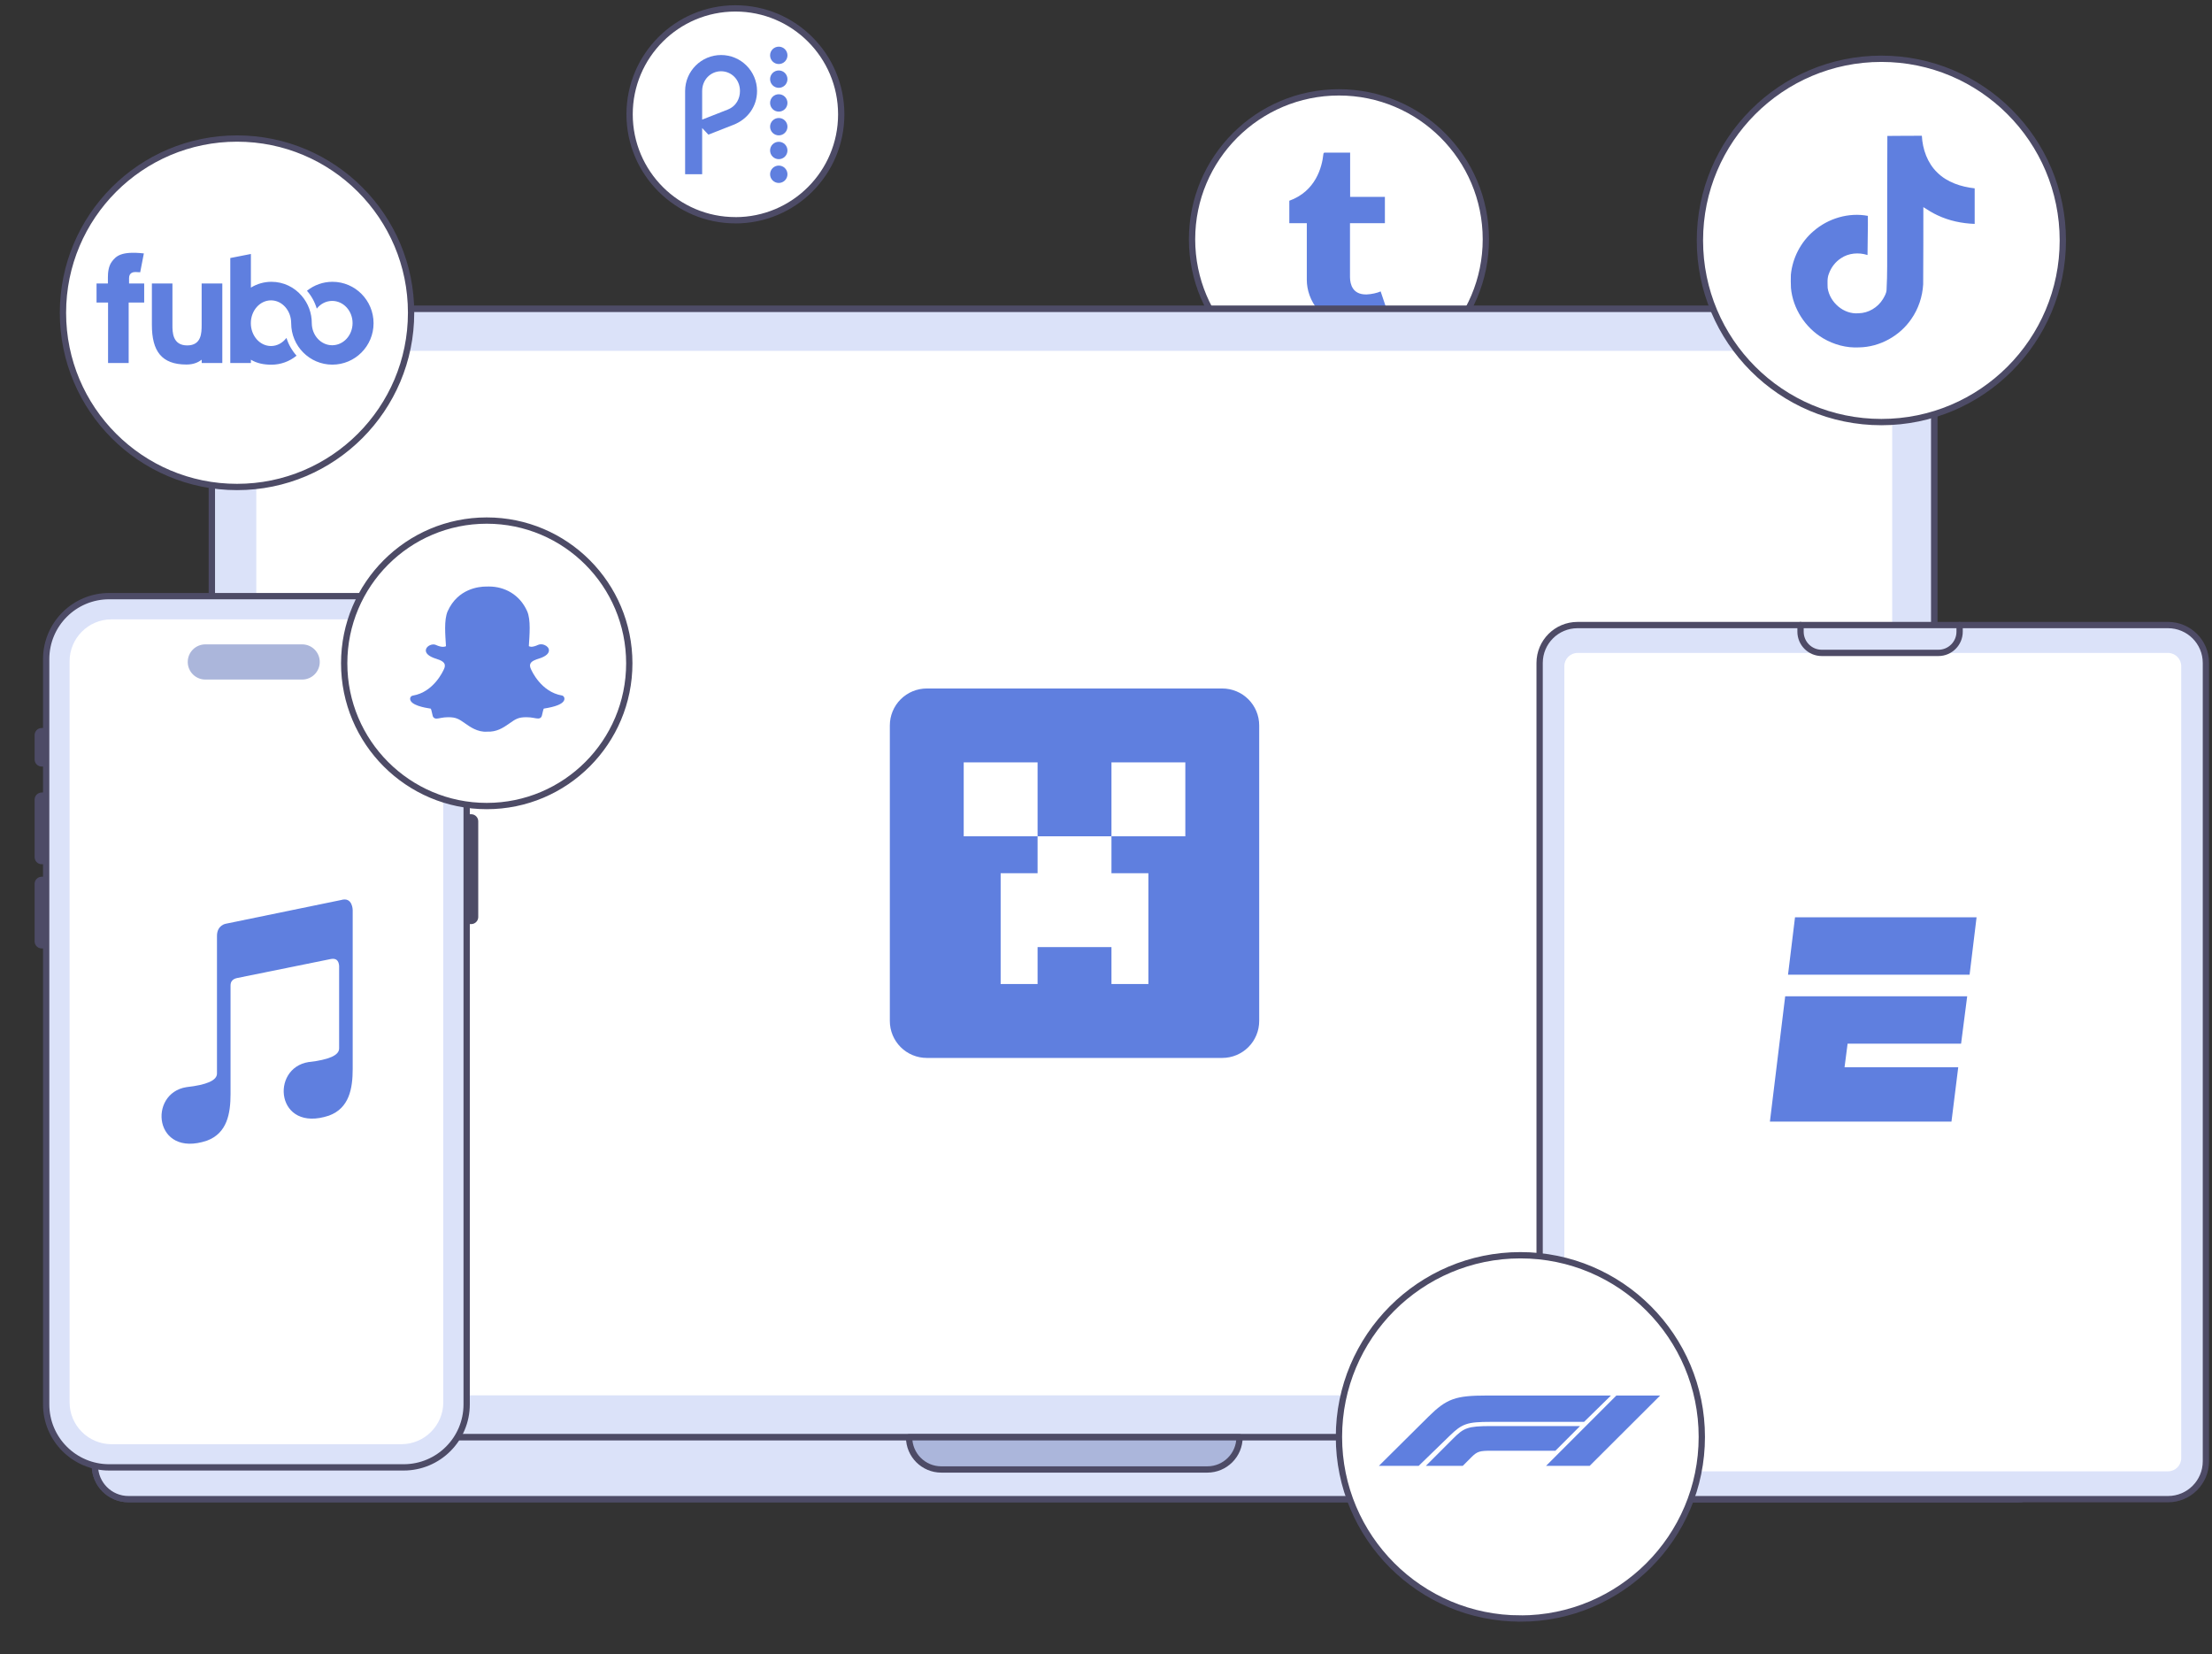<svg width="527" height="394" viewBox="0 0 527 394" fill="none" xmlns="http://www.w3.org/2000/svg">
<rect x="0" y="0" width="527" height="394" fill="#333333" stroke="none"/>
<g clip-path="url(#clip0_39_43)">
<path d="M319 92C338.327 92 354 76.331 354 57C354 37.669 338.327 22 319 22C299.673 22 284 37.669 284 57C284 76.331 299.673 92 319 92Z" fill="white" stroke="#4D4B66" stroke-width="1.5" stroke-miterlimit="10"/>
<path d="M323.47 77.747C314.685 77.747 311.342 71.268 311.342 66.689V53.162H307.175V47.816C313.436 45.552 314.958 39.889 315.299 36.658C315.323 36.437 315.497 36.349 315.597 36.349H321.664V46.895H329.945V53.162H321.631V66.047C321.659 67.773 322.278 70.137 325.438 70.137H325.593C326.682 70.102 328.156 69.783 328.933 69.414L330.927 75.322C330.175 76.419 326.787 77.692 323.758 77.743H323.451L323.47 77.747Z" fill="#5F7FDF"/>
<path d="M460.8 342.36H50.48V84.29C50.48 78.38 55.28 73.58 61.19 73.58H450.1C456.01 73.58 460.81 78.38 460.81 84.29V342.36H460.8Z" fill="#DBE2F9" stroke="#4D4B66" stroke-width="1.5" stroke-linecap="round" stroke-linejoin="round"/>
<path d="M480.67 357.1H30.61C26.19 357.1 22.61 353.52 22.61 349.1V343.36C22.61 342.81 23.06 342.36 23.61 342.36H487.67C488.22 342.36 488.67 342.81 488.67 343.36V349.1C488.67 353.52 485.09 357.1 480.67 357.1Z" fill="#DBE2F9" stroke="#4D4B66" stroke-width="1.5" stroke-linecap="round" stroke-linejoin="round"/>
<path d="M295.31 342.36H216.59C216.59 346.6 220.03 350.03 224.26 350.03H287.64C291.88 350.03 295.31 346.59 295.31 342.36Z" fill="#ABB6DB" stroke="#4D4B66" stroke-width="1.5" stroke-linecap="round" stroke-linejoin="round"/>
<path d="M450.81 332.37V85.97C450.81 84.65 449.73 83.58 448.41 83.58H63.45C62.13 83.58 61.06 84.65 61.06 85.97V332.37C63.47 332.37 449.61 332.37 450.8 332.37H450.81Z" fill="white"/>
<path d="M460.8 342.36H50.48V84.29C50.48 78.38 55.28 73.58 61.19 73.58H450.1C456.01 73.58 460.81 78.38 460.81 84.29V342.36H460.8Z" fill="#DBE2F9" stroke="#4D4B66" stroke-width="1.5" stroke-linecap="round" stroke-linejoin="round"/>
<path d="M480.67 357.1H30.61C26.19 357.1 22.61 353.52 22.61 349.1V343.36C22.61 342.81 23.06 342.36 23.61 342.36H487.67C488.22 342.36 488.67 342.81 488.67 343.36V349.1C488.67 353.52 485.09 357.1 480.67 357.1Z" fill="#DBE2F9" stroke="#4D4B66" stroke-width="1.5" stroke-linecap="round" stroke-linejoin="round"/>
<path d="M295.31 342.36H216.59C216.59 346.6 220.03 350.03 224.26 350.03H287.64C291.88 350.03 295.31 346.59 295.31 342.36Z" fill="#ABB6DB" stroke="#4D4B66" stroke-width="1.5" stroke-linecap="round" stroke-linejoin="round"/>
<path d="M450.81 332.37V85.97C450.81 84.65 449.73 83.58 448.41 83.58H63.45C62.13 83.58 61.06 84.65 61.06 85.97V332.37C63.47 332.37 449.61 332.37 450.8 332.37H450.81Z" fill="white"/>
<path d="M220.8 164H291.2C293.534 164 295.772 164.927 297.423 166.577C299.073 168.228 300 170.466 300 172.8V243.2C300 245.534 299.073 247.772 297.423 249.423C295.772 251.073 293.534 252 291.2 252H220.8C218.466 252 216.228 251.073 214.577 249.423C212.927 247.772 212 245.534 212 243.2V172.8C212 170.466 212.927 168.228 214.577 166.577C216.228 164.927 218.466 164 220.8 164ZM229.6 181.6V199.2H247.2V208H238.4V234.4H247.2V225.6H264.8V234.4H273.6V208H264.8V199.2H282.4V181.6H264.8V199.2H247.2V181.6H229.6Z" fill="#5F7FDF"/>
<path d="M175.21 52.47C189.14 52.47 200.42 41.17 200.42 27.24C200.42 13.31 189.14 2 175.21 2C161.28 2 150 13.3 150 27.23C150 41.16 161.29 52.46 175.21 52.46V52.47Z" fill="white" stroke="#4D4B66" stroke-width="1.5" stroke-linecap="round" stroke-linejoin="round"/>
<path d="M185.539 33.775C184.394 33.775 183.471 34.698 183.471 35.843C183.471 36.988 184.394 37.912 185.539 37.912C186.684 37.912 187.608 36.988 187.608 35.843C187.608 34.698 186.684 33.775 185.539 33.775Z" fill="#5F7FDF"/>
<path d="M185.539 28.107C184.394 28.107 183.471 29.031 183.471 30.176C183.471 31.321 184.394 32.245 185.539 32.245C186.684 32.245 187.608 31.321 187.608 30.176C187.608 29.031 186.684 28.107 185.539 28.107Z" fill="#5F7FDF"/>
<path d="M185.539 39.441C184.394 39.441 183.471 40.365 183.471 41.51C183.471 42.655 184.394 43.579 185.539 43.579C186.684 43.579 187.608 42.655 187.608 41.51C187.608 40.365 186.684 39.441 185.539 39.441Z" fill="#5F7FDF"/>
<path d="M185.539 22.45C184.394 22.45 183.471 23.374 183.471 24.518C183.471 25.663 184.394 26.587 185.539 26.587C186.684 26.587 187.608 25.663 187.608 24.518C187.608 23.374 186.684 22.45 185.539 22.45Z" fill="#5F7FDF"/>
<path d="M185.539 16.783C184.394 16.783 183.471 17.707 183.471 18.852C183.471 19.997 184.394 20.92 185.539 20.92C186.684 20.92 187.608 19.997 187.608 18.852C187.608 17.707 186.684 16.783 185.539 16.783Z" fill="#5F7FDF"/>
<path d="M185.539 11.116C184.394 11.116 183.471 12.039 183.471 13.184C183.471 14.329 184.394 15.253 185.539 15.253C186.684 15.253 187.608 14.329 187.608 13.184C187.608 12.039 186.684 11.116 185.539 11.116Z" fill="#5F7FDF"/>
<path d="M171.8 13.107C167.076 13.107 163.227 16.956 163.227 21.68V41.501H167.287V30.494L168.769 32.071L174.734 29.733C178.15 28.406 180.363 25.346 180.363 21.68C180.363 16.956 176.524 13.107 171.8 13.107ZM173.32 26.125L167.287 28.492V21.68C167.287 18.957 169.337 16.975 171.79 16.975C174.253 16.975 176.293 18.957 176.293 21.68C176.303 23.402 175.466 25.288 173.32 26.125Z" fill="#5F7FDF"/>
<path d="M9.93 174.16H11V181.84H9.93C9.42 181.84 9 181.42 9 180.91V175.09C9 174.58 9.42 174.16 9.93 174.16Z" fill="#4D4B66" stroke="#4D4B66" stroke-width="1.5" stroke-linecap="round" stroke-linejoin="round"/>
<path d="M9.93 189.52H11V205.11H9.93C9.42 205.11 9 204.69 9 204.18V190.46C9 189.95 9.42 189.53 9.93 189.53V189.52Z" fill="#4D4B66" stroke="#4D4B66" stroke-width="1.5" stroke-linecap="round" stroke-linejoin="round"/>
<path d="M111.19 194.7H112.26C112.77 194.7 113.19 195.12 113.19 195.63V218.44C113.19 218.95 112.77 219.37 112.26 219.37H111.19V194.7Z" fill="#4D4B66" stroke="#4D4B66" stroke-width="1.5" stroke-linecap="round" stroke-linejoin="round"/>
<path d="M9.93 209.58H11V225.17H9.93C9.42 225.17 9 224.75 9 224.24V210.52C9 210.01 9.42 209.59 9.93 209.59V209.58Z" fill="#4D4B66" stroke="#4D4B66" stroke-width="1.5" stroke-linecap="round" stroke-linejoin="round"/>
<path d="M96.17 142H26.01C17.72 142 11 148.72 11 157.01V334.52C11 342.81 17.72 349.53 26.01 349.53H96.17C104.46 349.53 111.18 342.81 111.18 334.52V157.01C111.18 148.72 104.46 142 96.17 142Z" fill="#DBE2F9" stroke="#4D4B66" stroke-width="1.5" stroke-linecap="round" stroke-linejoin="round"/>
<path d="M95.62 146.53H26.56C20.496 146.53 15.58 151.446 15.58 157.51V334.02C15.58 340.084 20.496 345 26.56 345H95.62C101.684 345 106.6 340.084 106.6 334.02V157.51C106.6 151.446 101.684 146.53 95.62 146.53Z" fill="white"/>
<path d="M95.63 147.53C101.13 147.53 105.61 152.01 105.61 157.51V334.03C105.61 339.53 101.13 344.01 95.63 344.01H26.56C21.06 344.01 16.58 339.53 16.58 334.03V157.51C16.58 152.01 21.06 147.53 26.56 147.53H95.62M95.63 145.53H26.56C19.94 145.53 14.58 150.89 14.58 157.51V334.03C14.58 340.65 19.94 346.01 26.56 346.01H95.62C102.24 346.01 107.6 340.65 107.6 334.03V157.51C107.6 150.89 102.24 145.53 95.62 145.53H95.63Z" fill="#DBE2F9"/>
<path d="M71.99 153.49H48.92C46.606 153.49 44.73 155.366 44.73 157.68C44.73 159.994 46.606 161.87 48.92 161.87H71.99C74.304 161.87 76.18 159.994 76.18 157.68C76.18 155.366 74.304 153.49 71.99 153.49Z" fill="#ABB6DB"/>
<path d="M54.926 260.574V234.733C54.926 233.764 55.465 233.172 56.543 232.956L78.855 228.434C80.04 228.219 80.687 228.757 80.795 230.049V249.753C80.795 251.368 78.369 252.445 73.519 252.983C64.303 254.437 65.759 269.942 78.369 265.743C83.22 263.966 84.028 259.282 84.028 254.599V216.805C84.028 216.805 84.028 213.575 81.28 214.383L53.794 220.036C53.794 220.036 51.693 220.359 51.693 222.943V255.729C51.693 257.344 49.268 258.421 44.417 258.959C35.202 260.413 36.657 275.918 49.268 271.719C54.118 269.942 54.926 265.258 54.926 260.574Z" fill="#5F7FDF"/>
<path d="M448.23 100.54C472.11 100.54 491.46 81.17 491.46 57.27C491.46 33.37 472.1 14 448.23 14C424.36 14 405 33.37 405 57.27C404.99 81.16 424.34 100.54 448.23 100.54Z" fill="white" stroke="#4D4B66" stroke-width="1.5" stroke-linecap="round" stroke-linejoin="round"/>
<path d="M449.656 32.38C452.409 32.338 455.141 32.359 457.873 32.338C458.041 35.553 459.197 38.831 461.55 41.101C463.904 43.433 467.224 44.505 470.46 44.862V53.331C467.434 53.226 464.387 52.595 461.634 51.293C460.436 50.746 459.323 50.053 458.23 49.338C458.209 55.474 458.251 61.61 458.188 67.725C458.02 70.667 457.053 73.588 455.351 76.005C452.598 80.039 447.828 82.666 442.932 82.75C439.927 82.918 436.922 82.099 434.358 80.586C430.114 78.085 427.13 73.504 426.688 68.587C426.646 67.536 426.625 66.486 426.667 65.456C427.046 61.463 429.021 57.639 432.089 55.033C435.577 52.007 440.452 50.557 445.012 51.419C445.054 54.529 444.928 57.639 444.928 60.749C442.848 60.076 440.41 60.265 438.582 61.526C437.258 62.388 436.25 63.712 435.724 65.204C435.283 66.275 435.409 67.452 435.43 68.587C435.934 72.033 439.255 74.933 442.785 74.618C445.139 74.597 447.387 73.231 448.606 71.235C449.005 70.541 449.446 69.827 449.467 69.007C449.677 65.246 449.593 61.505 449.614 57.744C449.635 49.275 449.593 40.828 449.656 32.38Z" fill="#5F7FDF"/>
<path d="M516.52 148.89H375.84C370.853 148.89 366.81 152.933 366.81 157.92V348.07C366.81 353.057 370.853 357.1 375.84 357.1H516.52C521.507 357.1 525.55 353.057 525.55 348.07V157.92C525.55 152.933 521.507 148.89 516.52 148.89Z" fill="#DBE2F9" stroke="#4E4B66" stroke-width="1.5" stroke-miterlimit="10"/>
<path d="M516.52 155.53H375.85C374.11 155.53 372.7 156.94 372.7 158.68V347.32C372.7 349.059 374.11 350.47 375.85 350.47H516.52C518.26 350.47 519.67 349.059 519.67 347.32V158.68C519.67 156.94 518.26 155.53 516.52 155.53Z" fill="white"/>
<path d="M466.87 148.89V150.47C466.87 153.26 464.61 155.52 461.82 155.52H434.02C431.23 155.52 428.97 153.26 428.97 150.47V148.89" stroke="#4E4B66" stroke-width="1.5" stroke-linecap="round" stroke-linejoin="round"/>
<path d="M470.91 218.5L469.247 232.173H425.99L427.654 218.5H470.91Z" fill="#5F7FDF"/>
<path d="M425.314 237.32H468.675L467.219 248.603H440.184L439.456 254.218H466.543L464.931 267.163H421.675L425.314 237.32Z" fill="#5F7FDF"/>
<path d="M115.963 192C134.717 192 149.926 176.779 149.926 158C149.926 139.221 134.717 124 115.963 124C97.209 124 82 139.221 82 158C82 176.779 97.209 192 115.963 192Z" fill="white" stroke="#4D4B66" stroke-width="1.5" stroke-miterlimit="10"/>
<path d="M134.393 166.825C134.012 167.695 132.439 168.338 129.556 168.791C129.401 168.993 129.282 169.851 129.092 170.506C128.972 170.911 128.687 171.15 128.222 171.15H128.198C127.531 171.15 126.816 170.84 125.41 170.84C123.504 170.84 122.849 171.269 121.371 172.317C119.799 173.425 118.297 174.378 116.058 174.283C113.782 174.462 111.888 173.068 110.815 172.317C109.326 171.269 108.671 170.84 106.777 170.84C105.43 170.84 104.572 171.173 103.989 171.173C103.405 171.173 103.178 170.816 103.095 170.53C102.904 169.875 102.785 169.005 102.63 168.803C101.141 168.576 97.793 167.992 97.71 166.491C97.686 166.098 97.96 165.753 98.353 165.693C103.357 164.871 105.609 159.736 105.704 159.521C105.704 159.51 105.716 159.498 105.728 159.486C106.002 158.95 106.05 158.497 105.907 158.139C105.537 157.282 103.977 156.984 103.31 156.71C101.606 156.043 101.368 155.256 101.475 154.732C101.653 153.815 103.036 153.243 103.846 153.624C104.489 153.922 105.061 154.077 105.537 154.077C105.895 154.077 106.133 153.993 106.252 153.922C106.097 151.336 105.74 147.655 106.657 145.594C109.088 140.161 114.235 139.72 115.748 139.72C115.807 139.72 116.403 139.708 116.475 139.708C120.228 139.708 123.826 141.627 125.589 145.582C126.506 147.643 126.149 151.325 125.994 153.91C126.113 153.97 126.304 154.053 126.613 154.065C127.078 154.041 127.602 153.886 128.198 153.612C128.627 153.41 129.235 153.433 129.663 153.612C130.343 153.862 130.771 154.351 130.783 154.899C130.795 155.602 130.164 156.209 128.925 156.698C128.77 156.757 128.591 156.817 128.401 156.877C127.698 157.103 126.625 157.436 126.351 158.116C126.196 158.473 126.268 158.926 126.53 159.462C126.542 159.474 126.542 159.486 126.554 159.498C126.649 159.712 128.901 164.847 133.905 165.669C134.298 165.764 134.632 166.253 134.393 166.825Z" fill="#5F7FDF"/>
<path d="M56.47 116C79.38 116 97.94 97.41 97.94 74.5C97.94 51.57 79.37 33 56.47 33C33.56 33 15 51.59 15 74.5C14.99 97.43 33.56 116 56.47 116Z" fill="white" stroke="#4D4B66" stroke-width="1.5" stroke-linecap="round" stroke-linejoin="round"/>
<path d="M52.964 86.475H48.054V85.683C47.328 86.225 46.245 86.832 44.424 86.832C38.484 86.832 36.187 83.624 36.187 77.394V67.52H41.084V77.394C41.071 79.083 41.084 82.278 44.609 82.278C48.014 82.278 48.041 79.255 48.041 77.42V67.52H52.964V86.475ZM34.273 60.366C28.887 59.772 27.66 60.999 26.683 62.28C25.812 63.415 25.706 64.999 25.706 66.134V67.52H23V72.061H25.746V86.475H30.656V72.061H34.352V67.52H30.749V66.24C30.749 64.933 31.791 64.775 32.319 64.801L33.402 64.854L34.273 60.366ZM89 76.998C89 71.546 84.618 67.124 79.206 67.124C77.001 67.124 74.85 67.877 73.134 69.263C74.203 70.49 75.008 71.942 75.47 73.513C76.355 72.391 77.675 71.678 79.14 71.678C81.82 71.678 83.998 74.041 83.998 76.958C83.998 79.875 81.82 82.238 79.14 82.238C76.473 82.238 74.309 79.902 74.282 76.998C74.295 74.595 73.438 72.272 71.867 70.451C70.111 68.405 67.537 67.124 64.673 67.124C62.944 67.124 61.241 67.599 59.775 68.51V60.498L54.865 61.461V86.475H59.775V85.683C61.214 86.555 62.891 86.871 64.673 86.871C66.851 86.871 68.976 86.106 70.652 84.72C69.557 83.492 68.738 82.053 68.237 80.496C67.352 81.671 66.032 82.423 64.567 82.423C61.914 82.423 59.762 79.994 59.762 76.985C59.762 73.975 61.914 71.546 64.567 71.546C67.22 71.546 69.372 73.975 69.372 76.985C69.372 82.436 73.767 86.858 79.18 86.858C84.591 86.858 89 82.449 89 76.998Z" fill="#5F7FDF"/>
<path d="M362.22 385.54C386.09 385.54 405.45 366.18 405.45 342.27C405.45 318.38 386.09 299 362.22 299C338.35 299.01 319 318.39 319 342.28C319 366.17 338.35 385.53 362.22 385.53V385.54Z" fill="white" stroke="#4D4B66" stroke-width="1.5" stroke-miterlimit="10"/>
<path d="M345.425 341.961L337.994 349.17H328.515L340.307 337.467C344.692 333.128 346.805 332.416 354.28 332.416H383.805L377.397 338.69H355.124C349.54 338.69 348.351 339.121 345.423 341.961H345.425ZM376.44 339.691H355.259C349.634 339.691 348.754 340.123 346.203 342.672L339.705 349.17H348.494L350.586 347.08C351.968 345.698 352.584 345.566 355.369 345.566H370.567L376.44 339.691ZM378.732 349.17L395.531 332.416H385.097L368.343 349.17H378.733L378.732 349.17Z" fill="#5F7FDF"/>
</g>
<defs>
<clipPath id="clip0_39_43">
<rect width="526.31" height="393.66" fill="white"/>
</clipPath>
</defs>
</svg>
